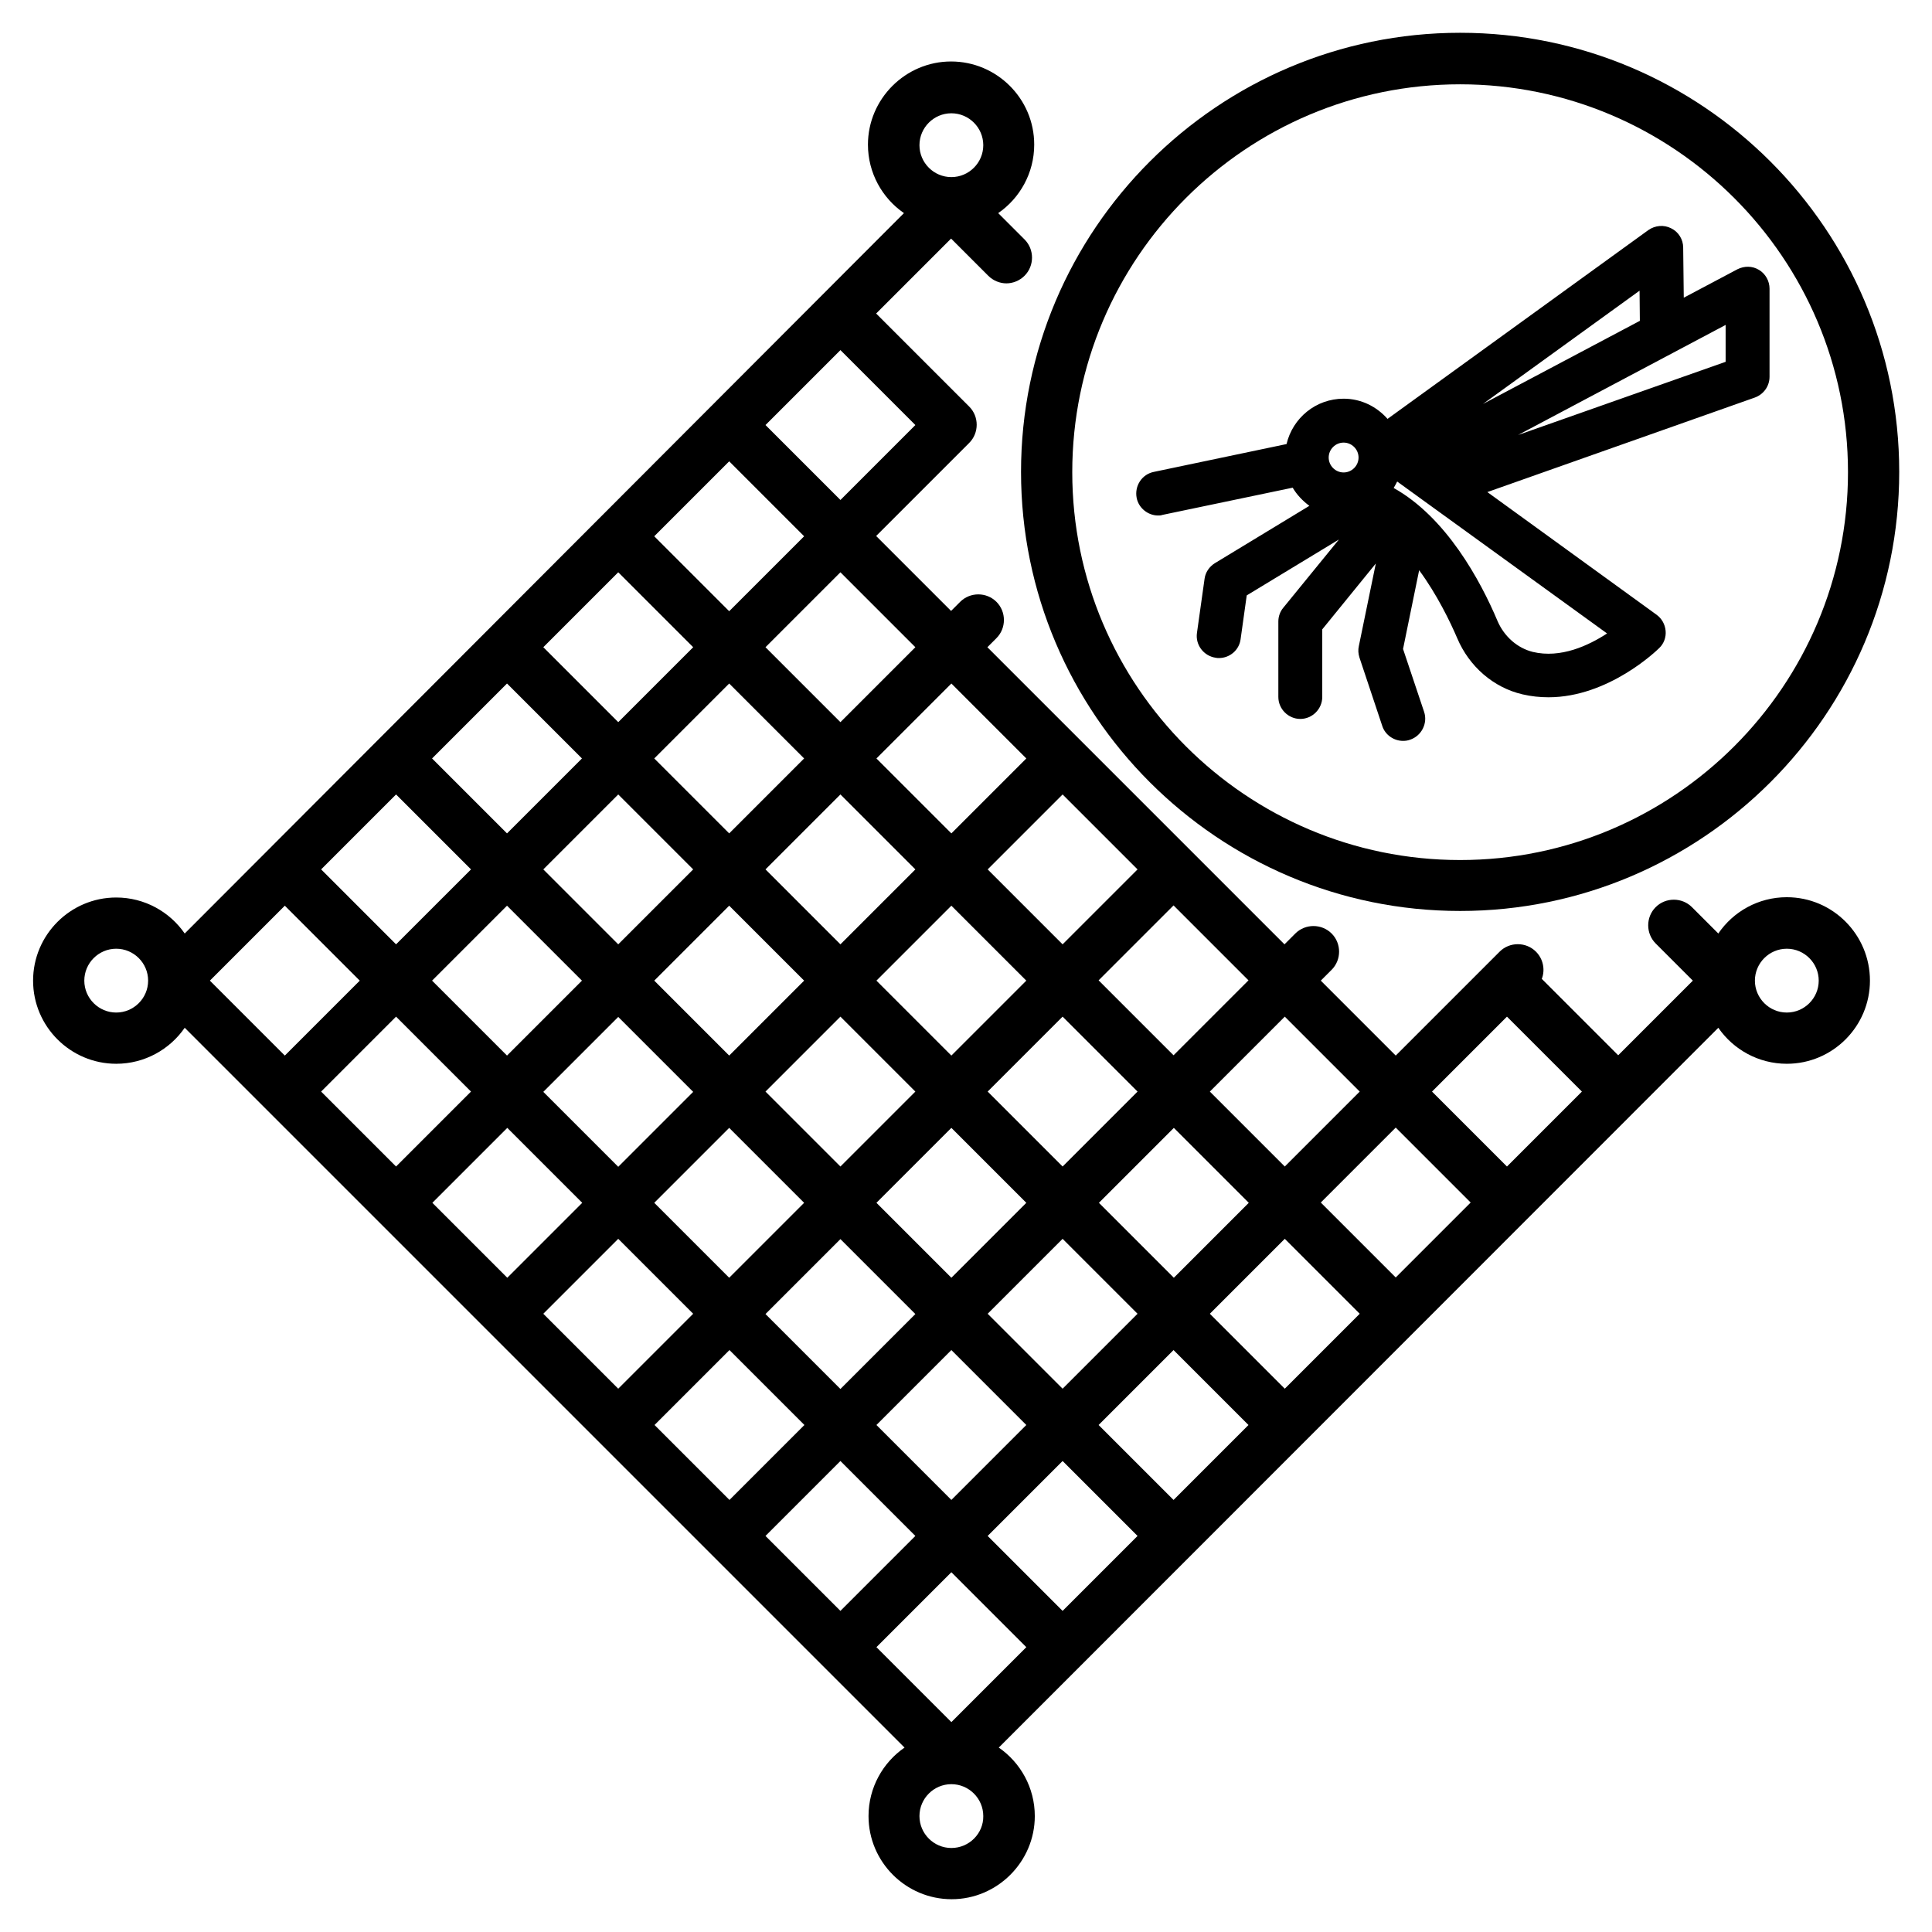 <?xml version="1.0" encoding="UTF-8"?>
<svg xmlns="http://www.w3.org/2000/svg" id="Layer_1" height="512" viewBox="0 0 66 66" width="512">
  <g>
    <path d="m38.83 17.01c.07.35.39.6.73.6.05 0 .1 0 .15-.02l4.45-.93c.14.24.34.45.57.62l-3.23 1.96c-.19.12-.32.31-.35.53l-.26 1.85c-.06.41.23.79.64.85.04.01.07.01.11.01.37 0 .69-.27.74-.64l.21-1.5 3.15-1.91-1.9 2.33c-.11.13-.17.3-.17.47v2.58c0 .41.34.75.75.75s.75-.34.75-.75v-2.31l1.83-2.25-.58 2.82c-.03.13-.02.26.02.39l.78 2.34c.1.31.4.51.71.51.08 0 .16-.01.24-.04.39-.13.61-.56.48-.95l-.72-2.15.55-2.69c.61.83 1.06 1.76 1.3 2.32.41.97 1.24 1.69 2.23 1.92.3.07.6.1.89.1 2.05 0 3.7-1.6 3.78-1.68.16-.15.24-.37.22-.59s-.13-.42-.31-.55l-5.78-4.19 9.14-3.23c.3-.11.5-.39.5-.71v-3.01c0-.26-.14-.51-.36-.64-.23-.14-.5-.14-.74-.02l-1.83.97-.02-1.71c0-.28-.16-.54-.41-.66-.25-.13-.55-.1-.78.06l-8.91 6.45c-.37-.42-.9-.69-1.5-.69-.95 0-1.74.66-1.95 1.55l-4.53.95c-.41.08-.67.48-.59.89zm13.53 5.26c-.52-.13-.97-.52-1.2-1.05-.59-1.4-1.76-3.55-3.55-4.55.04-.07.08-.14.12-.22l7.17 5.19c-.63.41-1.58.86-2.54.63zm6.59-9.91-7.09 2.5 7.09-3.76zm-2.93-1.4-5.36 2.84 5.35-3.87zm-10.12 4.16c.28 0 .51.23.51.51s-.23.51-.51.51-.51-.23-.51-.51.23-.51.51-.51z"></path>
    <path d="m61.04 30.65c-.97 0-1.83.49-2.34 1.24l-.9-.9c-.34-.34-.9-.34-1.24 0s-.34.9 0 1.24l1.27 1.27-2.55 2.55-2.61-2.61c.12-.31.05-.68-.2-.93-.34-.34-.9-.34-1.24 0l-.37.37-3.18 3.18-2.56-2.56.37-.37c.34-.34.34-.9 0-1.24s-.9-.34-1.24 0l-.37.37-3.18-3.18-6.97-6.97.31-.31c.34-.34.34-.9 0-1.24s-.9-.34-1.24 0l-.31.31-2.56-2.56 3.18-3.18c.34-.34.34-.9 0-1.24l-3.18-3.18 2.56-2.56 1.27 1.27c.17.17.4.26.62.26s.45-.09.62-.26c.34-.34.34-.9 0-1.24l-.9-.9c.74-.51 1.23-1.37 1.23-2.34 0-1.57-1.28-2.84-2.84-2.84s-2.84 1.28-2.84 2.84c0 .97.49 1.83 1.23 2.34l-24.57 24.61c-.51-.74-1.37-1.23-2.34-1.23-1.57 0-2.84 1.28-2.84 2.84 0 1.57 1.28 2.84 2.84 2.84.97 0 1.83-.49 2.34-1.23l24.59 24.59c-.74.51-1.23 1.37-1.23 2.34 0 1.57 1.28 2.84 2.84 2.84s2.84-1.28 2.84-2.84c0-.97-.49-1.83-1.23-2.34l24.58-24.59c.51.74 1.37 1.23 2.34 1.23 1.57 0 2.84-1.28 2.84-2.84 0-1.57-1.27-2.85-2.84-2.85zm-9.56 4.08 2.56 2.56-2.56 2.56-2.56-2.56zm-3.8 8.91-2.56-2.56 2.56-2.56 2.56 2.56zm-3.79 3.8-2.56-2.56 2.56-2.56 2.56 2.56zm-3.8 3.8-2.56-2.56 2.56-2.56 2.56 2.56zm-3.79 3.79-2.56-2.56 2.56-2.56 2.56 2.56zm-10.15-2.56 2.56-2.56 2.56 2.56-2.56 2.56zm-3.79-3.79 2.56-2.56 2.56 2.56-2.56 2.56zm-3.8-3.8 2.56-2.56 2.56 2.56-2.56 2.56zm-3.79-3.79 2.56-2.56 2.56 2.56-2.56 2.56zm-3.8-3.8 2.56-2.56 2.56 2.56-2.56 2.56zm-3.8-3.79 2.56-2.56 2.56 2.56-2.56 2.56zm6.36-6.36 2.56 2.56-2.56 2.56-2.56-2.56zm3.79-3.79 2.56 2.56-2.56 2.56-2.56-2.56zm3.8-3.8 2.56 2.56-2.56 2.56-2.56-2.56zm3.79-3.79 2.56 2.56-2.56 2.56-2.56-2.56zm13.95 13.94-2.56 2.56-2.56-2.56 2.56-2.56zm-3.8 3.8-2.56 2.56-2.56-2.56 2.56-2.56zm-6.35 6.35-2.56-2.56 2.56-2.56 2.56 2.56zm3.79-1.32 2.56 2.56-2.56 2.56-2.56-2.56zm-7.59-2.47-2.56-2.56 2.56-2.56 2.56 2.56zm-3.79-3.8-2.56-2.56 2.56-2.56 2.56 2.56zm-1.24 1.24-2.56 2.56-2.56-2.56 2.56-2.56zm1.24 1.24 2.56 2.56-2.56 2.56-2.56-2.56zm3.79 3.79 2.56 2.56-2.56 2.56-2.56-2.56zm3.8 3.8 2.56 2.56-2.56 2.56-2.56-2.56zm3.79 3.79 2.56 2.56-2.56 2.56-2.56-2.56zm1.24-1.24 2.56-2.56 2.56 2.56-2.56 2.56zm3.8-3.79 2.56-2.56 2.56 2.56-2.56 2.56zm-1.24-1.24-2.56-2.56 2.56-2.56 2.56 2.56zm-7.59-7.59-2.56-2.56 2.56-2.56 2.56 2.56zm-3.8-3.79-2.56-2.56 2.56-2.56 2.56 2.56zm7.59 25.24 2.56 2.56-2.56 2.56-2.56-2.56zm13.95-16.42-2.56 2.56-2.56-2.56 2.56-2.56zm-6.36-1.24-2.56-2.56 2.56-2.56 2.56 2.56zm-5.03-10.14-2.56 2.56-2.56-2.56 2.56-2.56zm-3.79-3.8-2.56 2.56-2.56-2.56 2.56-2.56zm0-7.59-2.56 2.56-2.56-2.56 2.56-2.56zm1.23-10.65c.6 0 1.09.49 1.09 1.09s-.49 1.09-1.09 1.09-1.09-.49-1.09-1.09.49-1.09 1.09-1.09zm-28.53 30.72c-.6 0-1.09-.49-1.09-1.09s.49-1.09 1.09-1.09 1.09.49 1.09 1.09-.49 1.09-1.09 1.09zm28.53 28.54c-.6 0-1.09-.49-1.09-1.09s.49-1.09 1.09-1.09 1.09.49 1.09 1.09c.01.59-.48 1.09-1.09 1.09zm28.54-28.54c-.6 0-1.09-.49-1.09-1.09s.49-1.09 1.09-1.09 1.09.49 1.09 1.09-.49 1.09-1.09 1.09z"></path>
    <path d="m49.88 31.12c8.27 0 15-6.73 15-15s-6.73-15-15-15-15 6.73-15 15 6.73 15 15 15zm0-28.24c7.3 0 13.25 5.94 13.25 13.25 0 7.3-5.94 13.25-13.25 13.25s-13.25-5.94-13.25-13.25 5.94-13.25 13.25-13.25z"></path>
  </g>
</svg>
